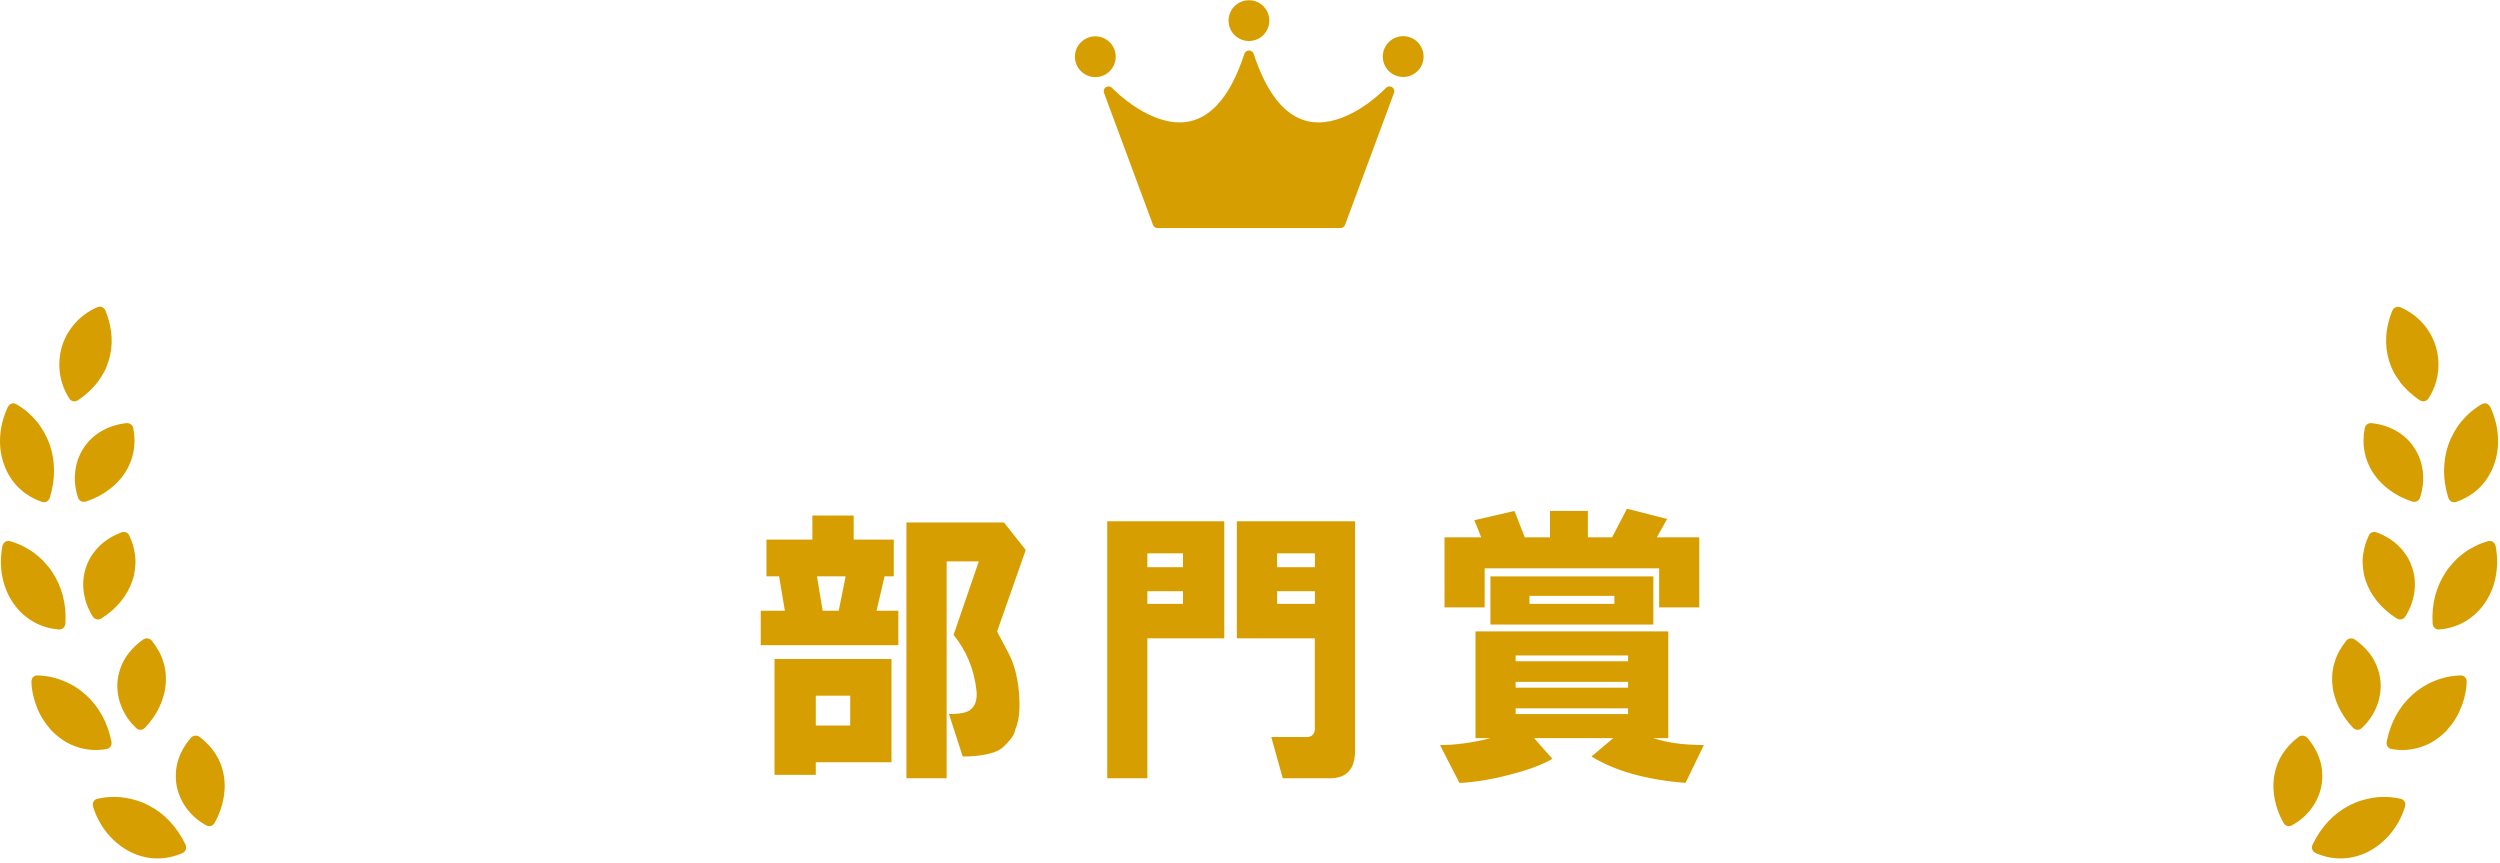 <?xml version="1.0" encoding="utf-8"?>
<!-- Generator: Adobe Illustrator 27.0.0, SVG Export Plug-In . SVG Version: 6.00 Build 0)  -->
<svg version="1.1" id="レイヤー_1" xmlns="http://www.w3.org/2000/svg" xmlns:xlink="http://www.w3.org/1999/xlink" x="0px"
	 y="0px" viewBox="0 0 342 118" style="enable-background:new 0 0 342 118;" xml:space="preserve">
<style type="text/css">
	.st0{fill:#D69E00;}
</style>
<g>
	<g>
		<g>
			<g>
				<path class="st0" d="M13.3,42.03c-2.39,1.04-4.11,3.03-4.82,5.35c-0.69,2.32-0.42,4.93,1,7.13c0.26,0.42,0.78,0.52,1.19,0.24
					c0.54-0.36,1.03-0.75,1.47-1.16c0.44-0.41,0.85-0.85,1.2-1.3c0.17-0.23,0.33-0.46,0.48-0.7c0.15-0.24,0.3-0.48,0.43-0.72
					c0.26-0.49,0.46-1,0.62-1.53c0.65-2.1,0.54-4.43-0.44-6.84C14.23,42.03,13.75,41.83,13.3,42.03z"/>
				<g>
					<path class="st0" d="M1.05,55.72c-1.24,2.67-1.36,5.57-0.46,7.93c0.21,0.59,0.5,1.15,0.83,1.67c0.33,0.52,0.72,0.99,1.15,1.42
						c0.88,0.85,1.95,1.5,3.17,1.92c0.46,0.16,0.93-0.1,1.08-0.59c0.8-2.58,0.74-5.05-0.03-7.28c-0.41-1.11-0.97-2.16-1.73-3.09
						c-0.78-0.94-1.7-1.76-2.83-2.41C1.79,55.03,1.29,55.22,1.05,55.72z"/>
					<path class="st0" d="M18.23,58.56c0.45,2.28,0.01,4.32-1.1,6.07c-0.29,0.43-0.6,0.85-0.97,1.24c-0.37,0.39-0.78,0.76-1.23,1.1
						c-0.9,0.68-1.95,1.24-3.18,1.64c-0.46,0.15-0.93-0.08-1.08-0.54c-0.8-2.44-0.46-4.93,0.78-6.79c0.59-0.94,1.43-1.72,2.41-2.29
						c0.97-0.58,2.13-0.95,3.39-1.1C17.74,57.83,18.16,58.12,18.23,58.56z"/>
				</g>
				<g>
					<path class="st0" d="M0.32,74.75c-0.54,2.89,0.06,5.71,1.51,7.78c1.44,2.08,3.64,3.39,6.22,3.58c0.49,0.04,0.87-0.33,0.9-0.84
						c0.16-2.7-0.52-5.08-1.82-7.04c-0.32-0.49-0.71-0.95-1.11-1.38c-0.4-0.43-0.85-0.83-1.33-1.19c-0.48-0.36-1.02-0.68-1.57-0.95
						c-0.55-0.28-1.14-0.51-1.77-0.68C0.88,73.89,0.43,74.2,0.32,74.75z"/>
					<path class="st0" d="M17.68,73.24c0.24,0.53,0.45,1.05,0.58,1.58c0.07,0.26,0.12,0.52,0.16,0.78c0.05,0.26,0.08,0.52,0.1,0.78
						c0.04,0.52,0,1.03-0.06,1.54c-0.06,0.51-0.17,1.01-0.34,1.5c-0.65,1.96-2.09,3.82-4.24,5.18c-0.41,0.26-0.92,0.15-1.19-0.26
						c-1.36-2.17-1.65-4.66-0.91-6.77c0.18-0.53,0.41-1.03,0.71-1.5c0.3-0.47,0.66-0.91,1.06-1.32c0.4-0.4,0.85-0.76,1.36-1.08
						c0.51-0.32,1.06-0.59,1.66-0.82C17.02,72.66,17.5,72.84,17.68,73.24z"/>
				</g>
				<g>
					<path class="st0" d="M4.3,93.34c0.06,1.48,0.47,2.85,1.03,4.08c0.3,0.61,0.65,1.18,1.04,1.7c0.2,0.26,0.4,0.51,0.61,0.75
						c0.22,0.23,0.45,0.45,0.69,0.66c0.48,0.41,0.99,0.77,1.52,1.07c0.53,0.3,1.12,0.52,1.7,0.69c1.18,0.33,2.41,0.41,3.69,0.18
						c0.49-0.09,0.76-0.53,0.66-1.03c-0.53-2.65-1.74-4.8-3.5-6.38c-0.87-0.79-1.87-1.44-3-1.89c-1.1-0.46-2.33-0.74-3.63-0.77
						C4.62,92.38,4.27,92.78,4.3,93.34z"/>
					<path class="st0" d="M20.75,87.63c0.72,0.91,1.27,1.84,1.56,2.83c0.17,0.49,0.28,0.98,0.34,1.49c0.03,0.25,0.04,0.51,0.04,0.77
						c0.01,0.25,0.01,0.51-0.01,0.77c-0.04,0.51-0.12,1.03-0.27,1.56c-0.14,0.52-0.31,1.03-0.55,1.55
						c-0.46,1.02-1.15,2.04-2.02,2.96c-0.33,0.35-0.86,0.38-1.21,0.04c-1.87-1.76-2.73-4.12-2.56-6.33c0.1-1.11,0.45-2.2,1.02-3.17
						c0.6-0.98,1.43-1.86,2.46-2.59C19.96,87.23,20.47,87.29,20.75,87.63z"/>
				</g>
				<g>
					<path class="st0" d="M12.75,110.41c0.88,2.82,2.82,4.98,5.05,6.12c0.57,0.28,1.15,0.5,1.75,0.65c0.3,0.08,0.59,0.14,0.89,0.18
						c0.31,0.04,0.61,0.06,0.92,0.07c1.22,0.03,2.45-0.22,3.62-0.74c0.44-0.2,0.61-0.71,0.39-1.17c-1.18-2.42-2.87-4.23-4.98-5.31
						c-0.52-0.28-1.06-0.51-1.63-0.69c-0.57-0.18-1.16-0.31-1.74-0.4c-1.19-0.17-2.45-0.13-3.72,0.16
						C12.81,109.4,12.57,109.88,12.75,110.41z"/>
					<path class="st0" d="M27.27,100.79c1.85,1.39,2.97,3.15,3.33,5.2c0.1,0.51,0.14,1.03,0.14,1.57c0,0.27-0.02,0.54-0.05,0.82
						c-0.02,0.27-0.06,0.55-0.11,0.82c-0.19,1.11-0.59,2.25-1.22,3.37c-0.24,0.43-0.73,0.57-1.16,0.33
						c-2.27-1.23-3.66-3.32-4.05-5.5c-0.09-0.55-0.12-1.11-0.09-1.67c0.03-0.55,0.12-1.11,0.29-1.66c0.33-1.1,0.91-2.15,1.73-3.11
						C26.4,100.6,26.91,100.53,27.27,100.79z"/>
				</g>
			</g>
			<g>
				<path class="st0" d="M327.26,42.51c-0.98,2.4-1.08,4.74-0.44,6.83c0.16,0.52,0.36,1.04,0.62,1.53c0.13,0.25,0.27,0.49,0.43,0.72
					c0.15,0.24,0.31,0.47,0.48,0.7c0.34,0.46,0.75,0.89,1.2,1.3c0.44,0.41,0.92,0.8,1.47,1.16c0.41,0.27,0.92,0.18,1.19-0.24
					c1.43-2.2,1.7-4.8,1-7.13c-0.71-2.32-2.43-4.31-4.82-5.34C327.93,41.85,327.45,42.06,327.26,42.51z"/>
				<g>
					<path class="st0" d="M323.5,58.56c-0.45,2.28-0.01,4.32,1.1,6.07c0.29,0.43,0.6,0.85,0.97,1.24c0.37,0.39,0.78,0.76,1.23,1.1
						c0.9,0.68,1.95,1.24,3.18,1.64c0.46,0.15,0.93-0.08,1.08-0.54c0.8-2.44,0.46-4.93-0.78-6.79c-0.59-0.94-1.43-1.72-2.41-2.29
						c-0.97-0.58-2.13-0.95-3.39-1.1C324,57.83,323.58,58.12,323.5,58.56z"/>
					<path class="st0" d="M340.69,55.72c1.24,2.67,1.36,5.57,0.46,7.93c-0.21,0.59-0.5,1.15-0.83,1.67
						c-0.33,0.52-0.72,0.99-1.15,1.42c-0.88,0.85-1.95,1.5-3.17,1.92c-0.46,0.16-0.93-0.1-1.08-0.59c-0.8-2.58-0.74-5.05,0.03-7.28
						c0.41-1.11,0.97-2.16,1.73-3.09c0.78-0.94,1.7-1.76,2.83-2.41C339.94,55.03,340.45,55.22,340.69,55.72z"/>
				</g>
				<g>
					<path class="st0" d="M324.06,73.24c-0.24,0.53-0.45,1.05-0.58,1.58c-0.07,0.26-0.12,0.52-0.16,0.78
						c-0.05,0.26-0.08,0.52-0.1,0.78c-0.04,0.52,0,1.03,0.06,1.54c0.06,0.51,0.17,1.01,0.34,1.5c0.65,1.96,2.09,3.82,4.24,5.18
						c0.41,0.26,0.92,0.15,1.19-0.26c1.36-2.17,1.65-4.66,0.91-6.77c-0.18-0.53-0.41-1.03-0.71-1.5c-0.3-0.47-0.66-0.91-1.06-1.32
						c-0.4-0.4-0.85-0.76-1.36-1.08c-0.51-0.32-1.06-0.59-1.66-0.82C324.72,72.66,324.24,72.84,324.06,73.24z"/>
					<path class="st0" d="M341.41,74.75c0.54,2.89-0.06,5.71-1.51,7.78c-1.44,2.08-3.64,3.39-6.22,3.58
						c-0.49,0.04-0.87-0.33-0.9-0.84c-0.16-2.7,0.52-5.08,1.82-7.04c0.32-0.49,0.71-0.95,1.11-1.38c0.4-0.43,0.85-0.83,1.33-1.19
						c0.48-0.36,1.02-0.68,1.57-0.95c0.55-0.28,1.14-0.51,1.77-0.68C340.86,73.89,341.3,74.2,341.41,74.75z"/>
				</g>
				<g>
					<path class="st0" d="M320.98,87.63c-0.72,0.91-1.27,1.84-1.56,2.83c-0.17,0.49-0.28,0.98-0.34,1.49
						c-0.03,0.25-0.04,0.51-0.04,0.77c-0.01,0.25-0.01,0.51,0.01,0.77c0.04,0.51,0.12,1.03,0.27,1.56c0.14,0.52,0.31,1.03,0.55,1.55
						c0.46,1.02,1.15,2.04,2.02,2.96c0.33,0.35,0.86,0.38,1.21,0.04c1.87-1.76,2.73-4.12,2.56-6.33c-0.1-1.11-0.45-2.2-1.02-3.17
						c-0.6-0.98-1.43-1.86-2.46-2.59C321.77,87.23,321.26,87.29,320.98,87.63z"/>
					<path class="st0" d="M337.44,93.34c-0.06,1.48-0.47,2.85-1.03,4.08c-0.3,0.61-0.65,1.18-1.04,1.7c-0.2,0.26-0.4,0.51-0.61,0.75
						c-0.22,0.23-0.45,0.45-0.69,0.66c-0.48,0.41-0.99,0.77-1.52,1.07c-0.53,0.3-1.12,0.52-1.7,0.69c-1.18,0.33-2.41,0.41-3.69,0.18
						c-0.49-0.09-0.76-0.53-0.66-1.03c0.53-2.65,1.74-4.8,3.5-6.38c0.87-0.79,1.87-1.44,3-1.89c1.1-0.46,2.33-0.74,3.63-0.77
						C337.12,92.38,337.47,92.78,337.44,93.34z"/>
				</g>
				<g>
					<path class="st0" d="M314.47,100.79c-1.85,1.39-2.97,3.15-3.33,5.2c-0.1,0.51-0.14,1.03-0.14,1.57c0,0.27,0.02,0.54,0.05,0.82
						c0.02,0.27,0.06,0.55,0.11,0.82c0.19,1.11,0.59,2.25,1.22,3.37c0.24,0.43,0.73,0.57,1.16,0.33c2.27-1.23,3.66-3.32,4.05-5.5
						c0.09-0.55,0.12-1.11,0.09-1.67c-0.03-0.55-0.12-1.11-0.29-1.66c-0.33-1.1-0.91-2.15-1.73-3.11
						C315.34,100.6,314.83,100.53,314.47,100.79z"/>
					<path class="st0" d="M328.99,110.41c-0.88,2.82-2.82,4.98-5.05,6.12c-0.57,0.28-1.15,0.5-1.75,0.65
						c-0.3,0.08-0.59,0.14-0.89,0.18c-0.31,0.04-0.61,0.06-0.92,0.07c-1.22,0.03-2.45-0.22-3.62-0.74c-0.44-0.2-0.61-0.71-0.39-1.17
						c1.18-2.42,2.87-4.23,4.98-5.31c0.52-0.28,1.06-0.51,1.63-0.69c0.57-0.18,1.16-0.31,1.74-0.4c1.19-0.17,2.45-0.13,3.72,0.16
						C328.92,109.4,329.16,109.88,328.99,110.41z"/>
				</g>
			</g>
		</g>
		<g>
			<g>
				<path class="st0" d="M152.13,12.03c-0.21-0.23-0.56-0.27-0.83-0.11c-0.27,0.17-0.38,0.5-0.27,0.79l6.7,18.06
					c0.1,0.26,0.34,0.43,0.62,0.43h25.03c0.28,0,0.52-0.17,0.62-0.43l6.7-18.06c0.11-0.29,0-0.62-0.27-0.79
					c-0.27-0.17-0.61-0.12-0.83,0.11c-0.01,0.01-1.41,1.48-3.44,2.76c-1.5,0.95-3.61,1.96-5.8,1.96c-0.48,0-0.96-0.05-1.44-0.16
					c-3.16-0.71-5.65-3.82-7.42-9.23c-0.09-0.27-0.34-0.45-0.63-0.45h-0.01c-0.29,0-0.54,0.18-0.63,0.45
					c-1.77,5.42-4.26,8.52-7.42,9.23c-2.68,0.6-5.41-0.65-7.24-1.8C153.54,13.51,152.15,12.04,152.13,12.03z"/>
				<circle class="st0" cx="149.84" cy="7.76" r="2.79"/>
				
					<ellipse transform="matrix(0.383 -0.924 0.924 0.383 111.288 182.082)" class="st0" cx="191.9" cy="7.76" rx="2.79" ry="2.79"/>
				
					<ellipse transform="matrix(0.987 -0.16 0.16 0.987 1.76 27.406)" class="st0" cx="170.87" cy="2.79" rx="2.79" ry="2.79"/>
			</g>
		</g>
	</g>
	<g>
		<path class="st0" d="M104.07,88.26v-4.71h3.3l-0.79-4.71h-1.73v-5.02h6.28v-3.3h5.65v3.3h5.49v5.02h-1.26l-1.1,4.71h2.98v4.71
			H104.07z M105.95,90.15h16.01v14.13H111.6V106h-5.65V90.15z M111.6,99.25h4.71v-4.08h-4.71V99.25z M112.54,83.55h2.2l0.94-4.71
			h-3.92L112.54,83.55z M131.7,103.49l-1.88-5.81c1.57,0,2.56-0.21,2.98-0.63c0.63-0.52,0.89-1.36,0.79-2.51
			c-0.31-2.93-1.36-5.49-3.14-7.69l3.45-10.05h-4.4v29.67H124v-35h13.34l2.98,3.77l-3.92,11.15l1.57,2.98
			c0.73,1.36,1.2,3.09,1.41,5.18c0.21,2.3,0.05,4.03-0.47,5.18c-0.11,0.63-0.47,1.26-1.1,1.88c-0.53,0.63-1.1,1.05-1.73,1.26
			C134.94,103.28,133.47,103.49,131.7,103.49z"/>
		<path class="st0" d="M151.47,71.31h16.01v16.01h-10.52v19.15h-5.49V71.31z M156.96,77.59h4.87V75.7h-4.87V77.59z M156.96,82.61
			h4.87v-1.73h-4.87V82.61z M175.48,106.47l-1.57-5.65h4.55c1.04,0.11,1.52-0.42,1.41-1.57V87.32h-10.67V71.31h16.17v31.39
			c0,2.51-1.15,3.77-3.45,3.77H175.48z M174.7,77.59h5.18V75.7h-5.18V77.59z M174.7,82.61h5.18v-1.73h-5.18V82.61z"/>
		<path class="st0" d="M203.89,100.98h-2.04v-14.6h26.37v14.6h-2.04c1.88,0.63,4.18,0.94,6.91,0.94l-2.51,5.18
			c-5.34-0.42-9.63-1.62-12.87-3.61l2.98-2.51h-10.83l2.51,2.83c-1.47,0.84-3.45,1.57-5.96,2.2c-2.41,0.63-4.66,0.99-6.75,1.1
			l-2.67-5.18C199.18,101.92,201.48,101.6,203.89,100.98z M220.53,73.51l2.04-3.92l5.49,1.41l-1.41,2.51h5.81v9.58h-5.49v-5.34
			H203.1v5.34h-5.49v-9.58h5.02l-0.94-2.35l5.49-1.26l1.41,3.61h3.45V69.9h5.18v3.61H220.53z M203.89,85.44v-6.59h22.29v6.59H203.89
			z M207.34,90.46h15.38v-0.79h-15.38V90.46z M207.34,94.07h15.38v-0.79h-15.38V94.07z M207.34,97.68h15.38V96.9h-15.38V97.68z
			 M209.23,82.61h11.62v-1.1h-11.62V82.61z"/>
	</g>
</g>
</svg>
